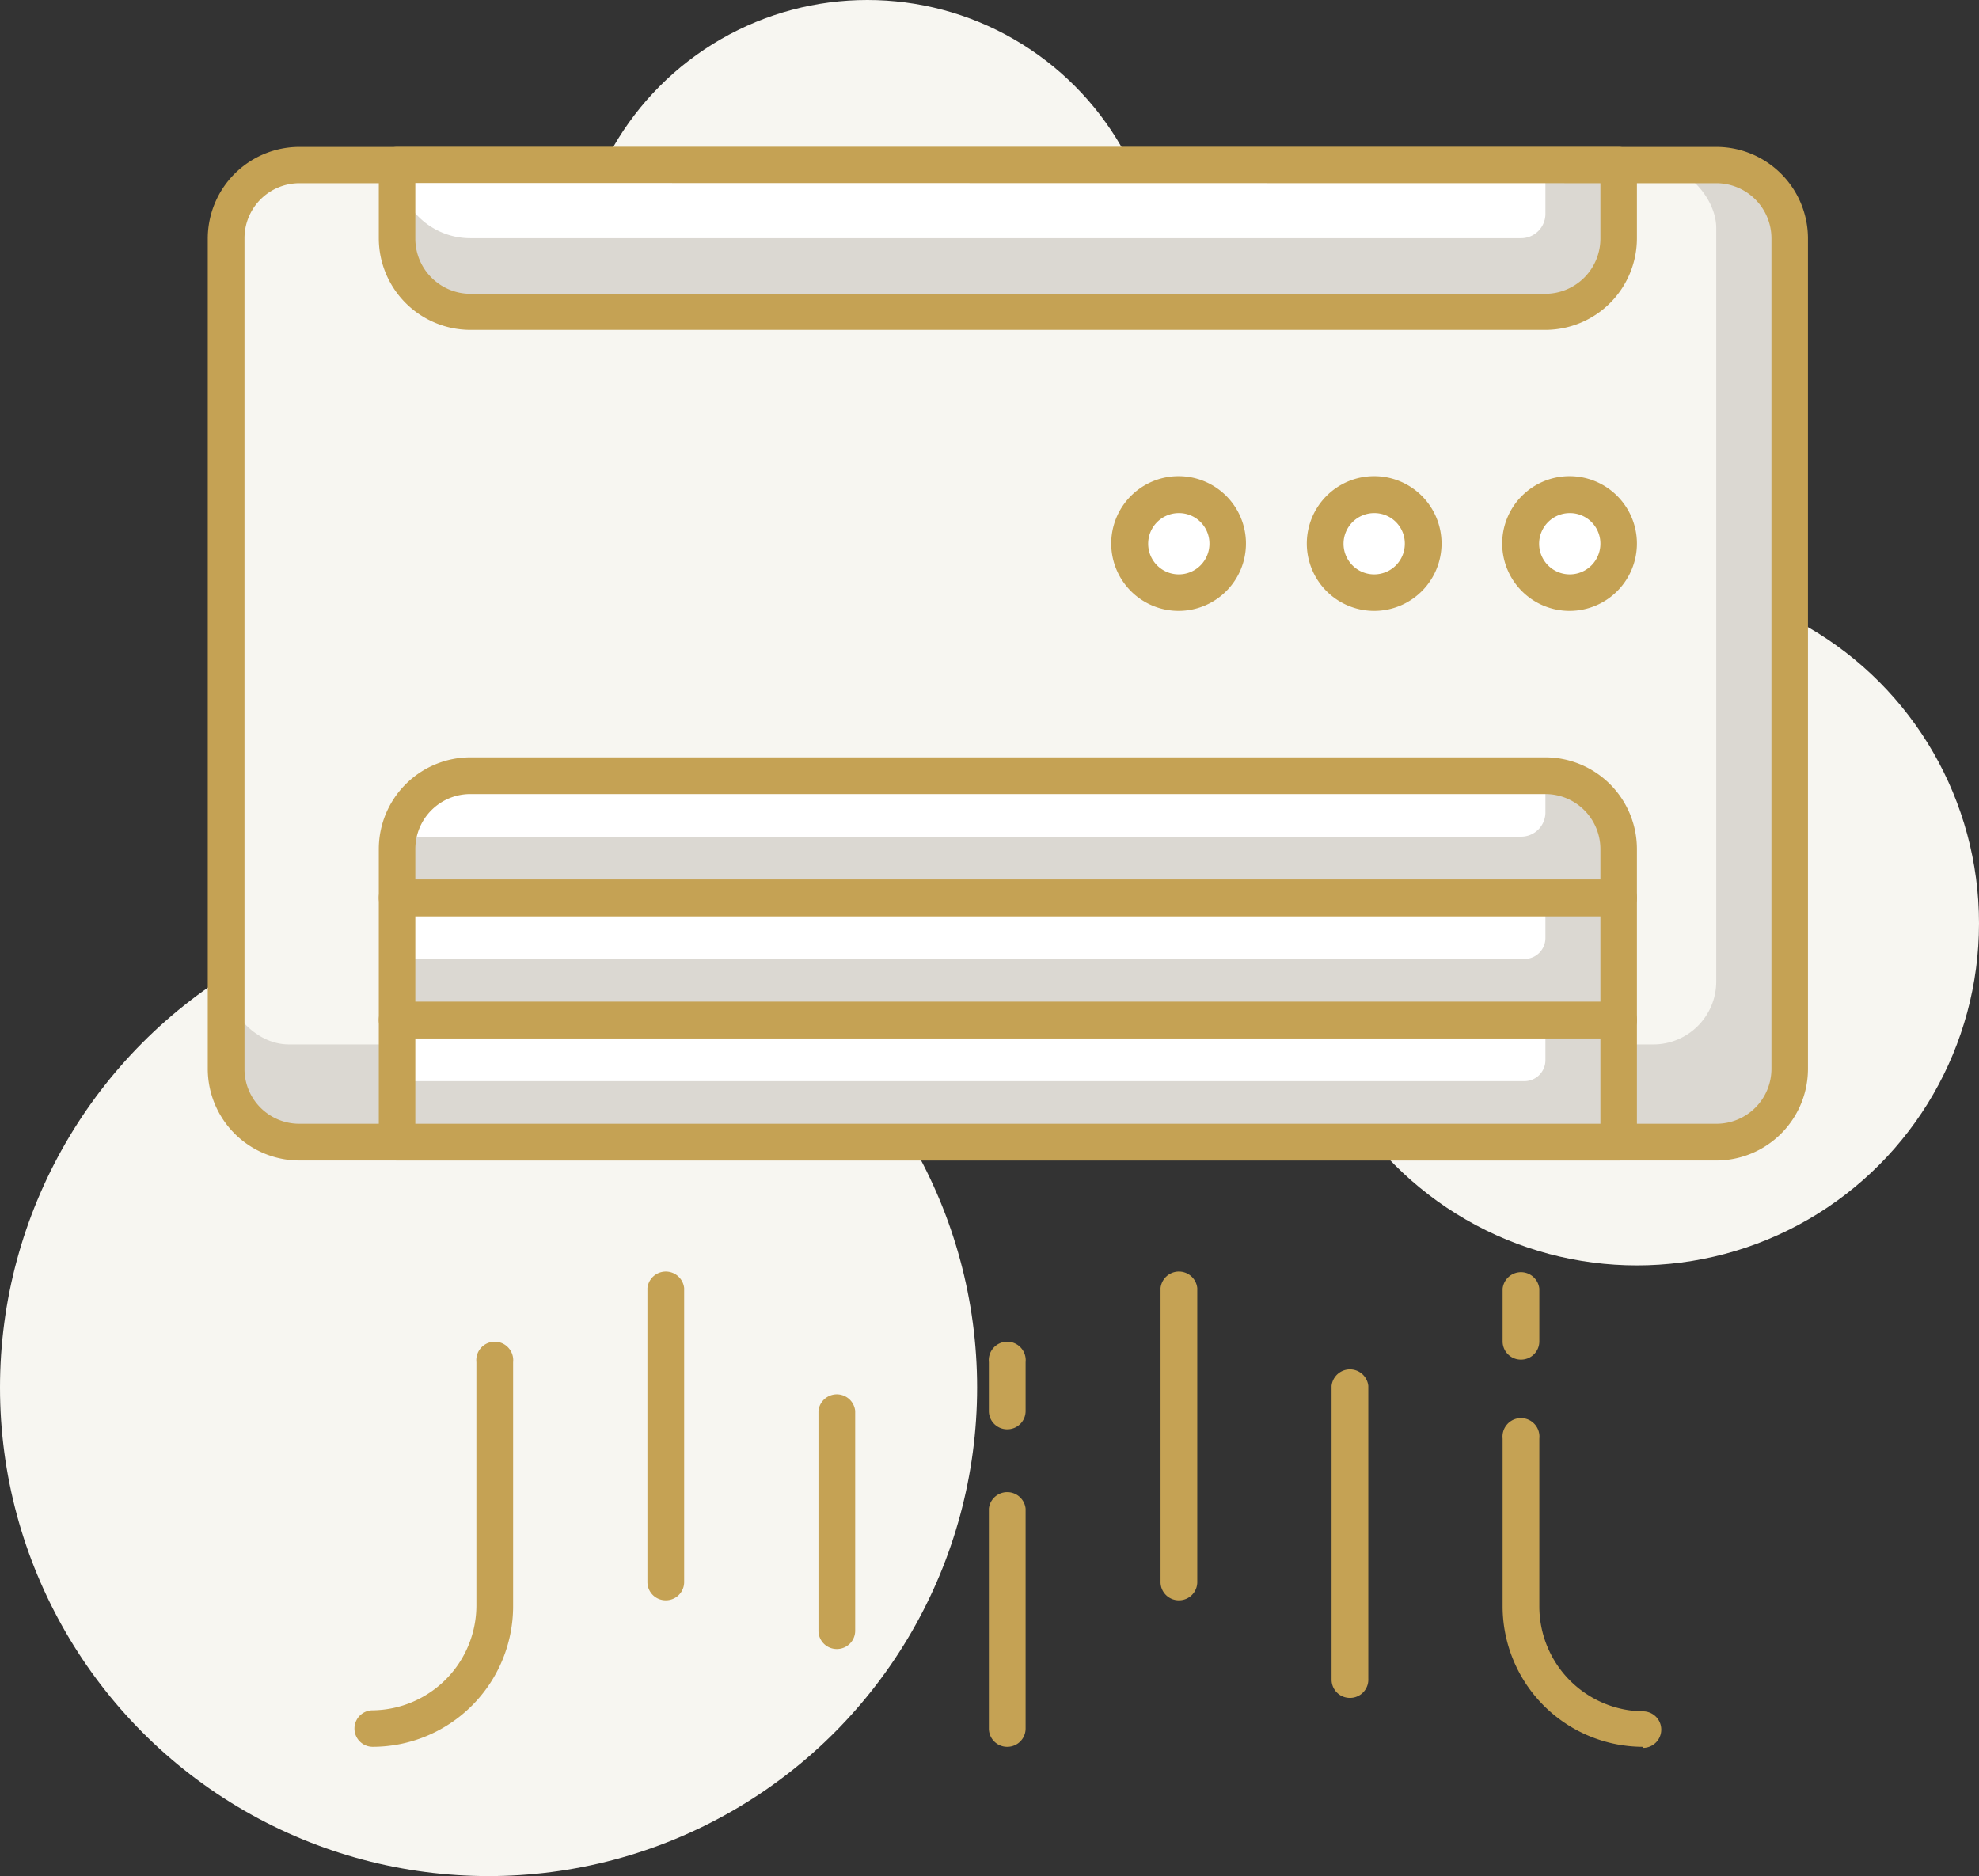 <svg id="Livello_1" data-name="Livello 1" xmlns="http://www.w3.org/2000/svg" viewBox="0 0 94.3 89.4"><rect x="0" y="0" width="94.3" height="89.4" fill="#333333" stroke="none"/><defs><style>.cls-1{fill:#f7f6f1;}.cls-2{fill:#dbd8d2;}.cls-3{fill:#c5a254;}.cls-4{fill:#fff;}</style></defs><title>Tavola disegno 1</title><circle class="cls-1" cx="78" cy="44" r="16.3"/><circle class="cls-1" cx="41.33" cy="13.97" r="13.97"/><circle class="cls-1" cx="23.28" cy="66.12" r="23.28"/><rect class="cls-2" x="10.77" y="7.86" width="74.51" height="46.57" rx="3"/><rect class="cls-1" x="10.77" y="7.86" width="71.01" height="41.91" rx="3"/><path class="cls-3" d="M81.79,55.3H14.26A4.37,4.37,0,0,1,9.9,50.93V11.35A4.37,4.37,0,0,1,14.26,7H81.79a4.37,4.37,0,0,1,4.36,4.36V50.93A4.37,4.37,0,0,1,81.79,55.3ZM14.26,8.73a2.62,2.62,0,0,0-2.61,2.62V50.93a2.61,2.61,0,0,0,2.61,2.62H81.79a2.62,2.62,0,0,0,2.62-2.62V11.35a2.63,2.63,0,0,0-2.62-2.62Z"/><path class="cls-2" d="M18.92,7.86H77.13a0,0,0,0,1,0,0v4a3,3,0,0,1-3,3H21.92a3,3,0,0,1-3-3v-4A0,0,0,0,1,18.92,7.86Z"/><path class="cls-4" d="M72.47,11.35H22.41a3.49,3.49,0,0,1-3.49-3.49H73.64v2.33A1.16,1.16,0,0,1,72.47,11.35Z"/><path class="cls-3" d="M73.64,15.72H22.41a4.37,4.37,0,0,1-4.36-4.37V7.86A.88.88,0,0,1,18.92,7H77.13a.88.88,0,0,1,.87.88v3.49A4.37,4.37,0,0,1,73.64,15.72Zm-53.85-7v2.62A2.63,2.63,0,0,0,22.41,14H73.64a2.63,2.63,0,0,0,2.62-2.62V8.73Z"/><rect class="cls-2" x="18.92" y="48.61" width="58.21" height="5.82"/><path class="cls-4" d="M18.92,48.61H73.64a0,0,0,0,1,0,0v1.91a1,1,0,0,1-1,1H18.92a0,0,0,0,1,0,0V48.61A0,0,0,0,1,18.92,48.61Z"/><path class="cls-3" d="M77.13,55.3H18.92a.87.87,0,0,1-.87-.87V48.61a.87.87,0,0,1,.87-.88H77.13a.87.87,0,0,1,.87.88v5.82A.87.87,0,0,1,77.13,55.3ZM19.79,53.55H76.26V49.48H19.79Z"/><rect class="cls-2" x="18.92" y="42.79" width="58.21" height="5.82"/><path class="cls-4" d="M18.92,42.78H73.64a0,0,0,0,1,0,0V44.7a1,1,0,0,1-1,1H18.92a0,0,0,0,1,0,0V42.78A0,0,0,0,1,18.92,42.78Z"/><path class="cls-3" d="M77.13,49.48H18.92a.87.87,0,0,1-.87-.87V42.78a.87.87,0,0,1,.87-.87H77.13a.87.87,0,0,1,.87.87v5.83A.87.87,0,0,1,77.13,49.48ZM19.79,47.73H76.26V43.66H19.79Z"/><path class="cls-2" d="M21.92,37H74.13a3,3,0,0,1,3,3v2.82a0,0,0,0,1,0,0H18.92a0,0,0,0,1,0,0V40A3,3,0,0,1,21.92,37Z"/><path class="cls-4" d="M72.47,39.87H18.92A2.91,2.91,0,0,1,21.83,37H73.64v1.75A1.16,1.16,0,0,1,72.47,39.87Z"/><path class="cls-3" d="M77.13,43.66H18.92a.87.87,0,0,1-.87-.88V40.46a4.37,4.37,0,0,1,4.36-4.37H73.64A4.37,4.37,0,0,1,78,40.46v2.32A.87.87,0,0,1,77.13,43.66ZM19.79,41.91H76.26V40.46a2.62,2.62,0,0,0-2.62-2.62H22.41a2.62,2.62,0,0,0-2.62,2.62Z"/><path class="cls-3" d="M48,83.24a.87.87,0,0,1-.88-.87V71.89a.88.88,0,0,1,1.75,0V82.37A.87.87,0,0,1,48,83.24Z"/><path class="cls-3" d="M48,68.11a.87.87,0,0,1-.88-.87V64.91a.88.88,0,1,1,1.75,0v2.33A.87.87,0,0,1,48,68.11Z"/><path class="cls-3" d="M39.88,78.58a.87.87,0,0,1-.88-.87V67.23a.88.88,0,0,1,1.75,0V77.71A.87.87,0,0,1,39.88,78.58Z"/><path class="cls-3" d="M31.73,76.26a.87.87,0,0,1-.88-.88v-14a.88.88,0,0,1,1.75,0v14A.87.87,0,0,1,31.73,76.26Z"/><path class="cls-3" d="M17.76,83.24a.87.87,0,1,1,0-1.74,5,5,0,0,0,4.94-5V64.91a.88.88,0,1,1,1.75,0V76.55A6.7,6.7,0,0,1,17.76,83.24Z"/><path class="cls-3" d="M64.33,80.91a.87.87,0,0,1-.88-.87v-14a.88.88,0,0,1,1.75,0V80A.87.87,0,0,1,64.33,80.91Z"/><path class="cls-3" d="M56.18,76.26a.87.87,0,0,1-.88-.88v-14a.88.88,0,0,1,1.75,0v14A.87.87,0,0,1,56.18,76.26Z"/><path class="cls-3" d="M78.29,83.24a6.7,6.7,0,0,1-6.69-6.69v-8a.88.88,0,1,1,1.75,0v8a5,5,0,0,0,4.94,5,.87.87,0,1,1,0,1.74Z"/><path class="cls-3" d="M72.48,64.79a.87.87,0,0,1-.88-.87V61.41a.88.88,0,0,1,1.75,0v2.51A.87.87,0,0,1,72.48,64.79Z"/><circle class="cls-4" cx="74.8" cy="25.9" r="2.33"/><path class="cls-3" d="M74.8,29.11A3.21,3.21,0,1,1,78,25.9,3.21,3.21,0,0,1,74.8,29.11Zm0-4.66a1.46,1.46,0,1,0,1.46,1.45A1.45,1.45,0,0,0,74.8,24.45Z"/><circle class="cls-4" cx="65.49" cy="25.9" r="2.33"/><path class="cls-3" d="M65.49,29.11a3.21,3.21,0,1,1,3.2-3.21A3.21,3.21,0,0,1,65.49,29.11Zm0-4.66a1.46,1.46,0,1,0,1.45,1.45A1.45,1.45,0,0,0,65.49,24.45Z"/><circle class="cls-4" cx="56.17" cy="25.9" r="2.33"/><path class="cls-3" d="M56.17,29.11a3.21,3.21,0,1,1,3.2-3.21A3.21,3.21,0,0,1,56.17,29.11Zm0-4.66a1.46,1.46,0,1,0,1.46,1.45A1.45,1.45,0,0,0,56.17,24.45Z"/></svg>